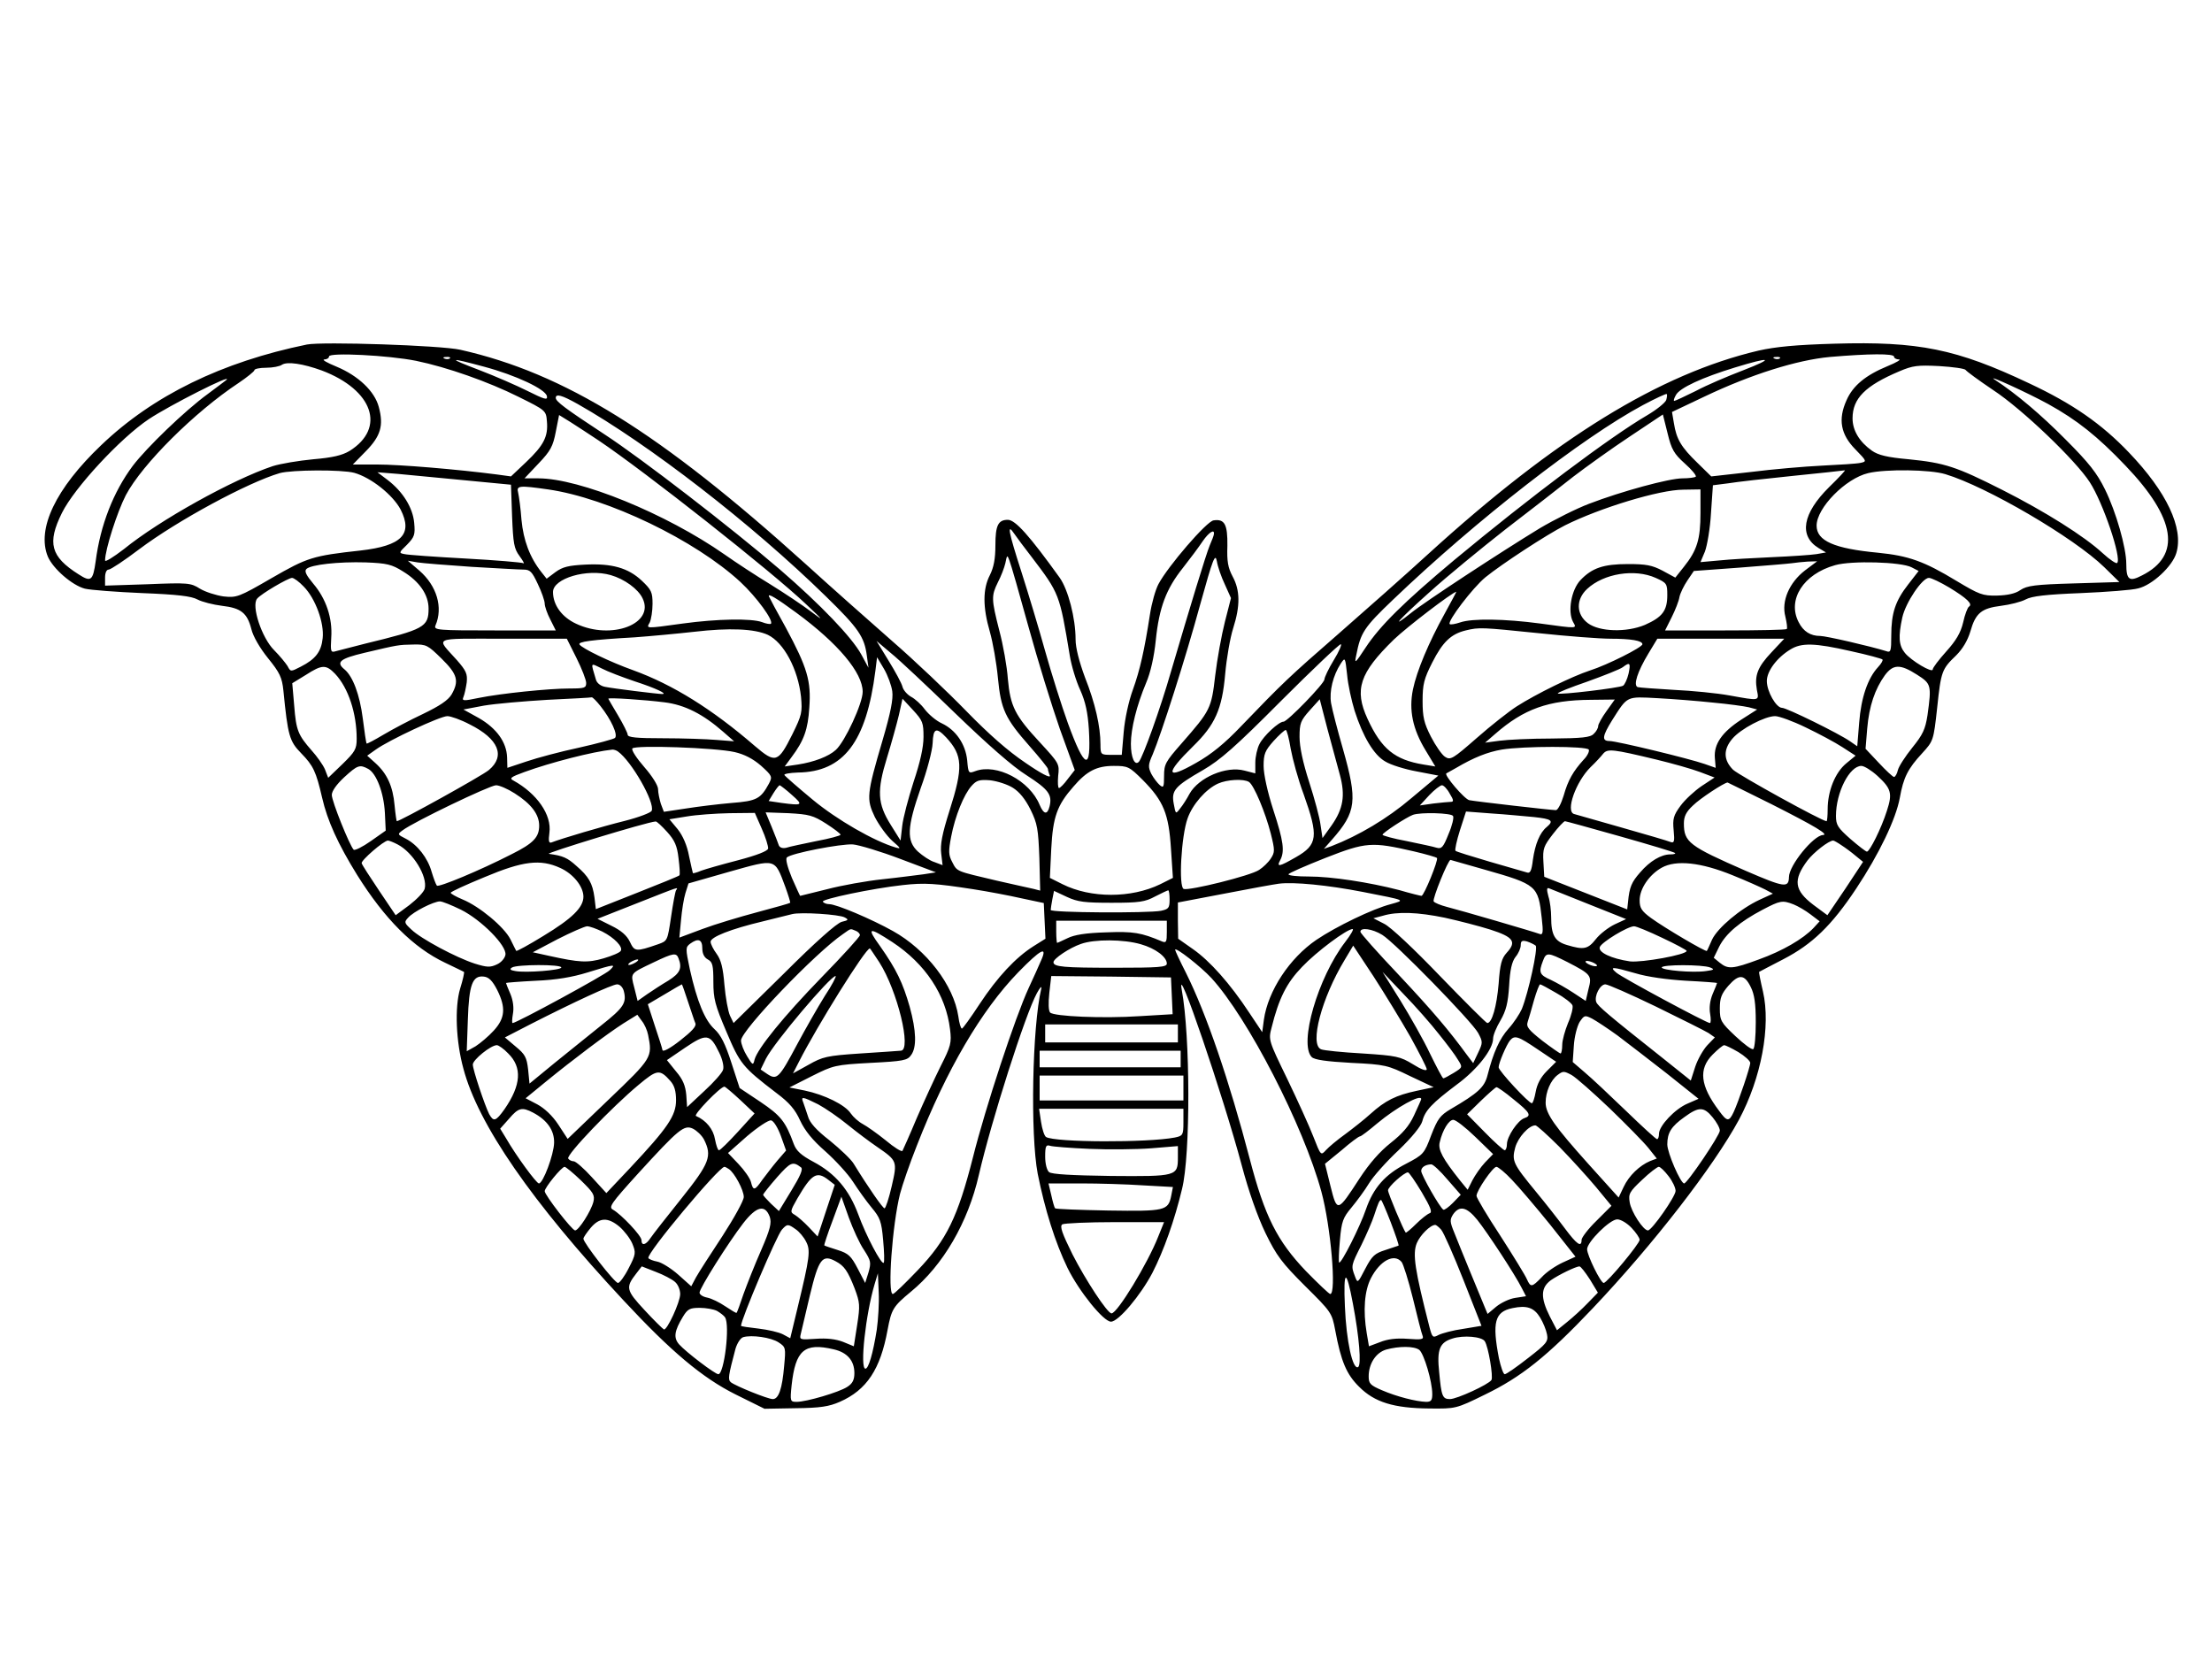 <?xml version="1.0" encoding="UTF-8" standalone="yes"?>
<svg version="1.0" xmlns="http://www.w3.org/2000/svg" width="600pt" height="450pt" viewBox="0 0 800 600" preserveAspectRatio="xMidYMid meet">
  <g transform="translate(0,600) scale(0.1,-0.1)" fill="#000000" stroke="none">
    <path d="M1110 4754 c-307 -63 -556 -184 -744 -364 -165 -157 -234 -303 -193
-403 19 -44 88 -104 134 -116 21 -5 114 -12 207 -16 127 -5 178 -11 200 -23
17 -9 57 -19 89 -23 69 -8 91 -26 106 -84 6 -26 31 -69 60 -105 43 -53 51 -70
56 -118 16 -163 22 -183 64 -226 44 -45 54 -66 76 -161 19 -83 57 -167 127
-280 99 -158 202 -262 318 -317 36 -17 66 -32 68 -33 2 -2 -4 -29 -14 -61 -20
-68 -15 -191 12 -289 53 -201 247 -482 579 -838 172 -185 285 -280 405 -340
l105 -52 112 2 c90 1 121 6 160 23 98 43 147 118 173 260 14 75 20 85 84 138
117 96 207 251 246 422 46 199 168 581 210 658 11 20 18 28 16 17 -33 -139
-40 -528 -13 -670 26 -130 63 -248 108 -341 42 -85 130 -194 157 -194 27 0
107 95 150 177 41 80 80 190 107 303 31 124 30 553 -1 720 -22 121 150 -384
217 -635 25 -94 57 -185 86 -245 40 -82 59 -107 143 -191 95 -94 97 -97 109
-160 21 -113 41 -160 87 -205 55 -55 124 -77 254 -78 95 -1 96 -1 200 50 132
64 225 138 390 312 220 232 438 514 529 682 81 151 116 339 87 464 -9 38 -15
70 -14 71 2 1 41 22 88 46 104 54 174 121 263 255 83 125 144 252 158 329 13
73 29 105 81 161 40 44 41 45 54 164 14 133 17 140 69 190 23 23 41 53 51 86
19 67 40 84 111 93 32 4 72 14 89 23 22 12 73 18 200 23 93 4 186 11 207 17
51 12 124 80 138 128 27 90 -35 221 -171 363 -99 104 -204 177 -362 251 -262
124 -399 152 -703 143 -139 -4 -213 -11 -275 -25 -357 -84 -733 -315 -1195
-736 -82 -75 -229 -205 -325 -289 -178 -155 -200 -176 -351 -333 -60 -63 -108
-102 -163 -133 -110 -63 -114 -41 -11 60 79 77 105 134 116 261 5 57 18 132
29 166 26 82 25 137 -2 187 -17 32 -21 55 -19 111 1 78 -10 98 -50 92 -25 -3
-165 -166 -199 -230 -11 -20 -25 -70 -31 -110 -20 -129 -36 -201 -62 -273 -15
-41 -29 -105 -33 -153 l-7 -82 -38 0 c-38 0 -39 1 -39 38 0 64 -19 149 -56
242 -21 57 -34 107 -34 137 0 78 -27 180 -57 223 -110 153 -161 210 -188 210
-35 0 -45 -20 -45 -92 0 -49 -6 -80 -20 -108 -26 -50 -26 -116 0 -205 11 -39
24 -113 29 -166 11 -115 26 -147 115 -248 36 -41 66 -78 66 -82 0 -4 3 -15 7
-24 3 -11 -33 8 -88 46 -64 43 -132 103 -214 187 -66 68 -187 183 -270 255
-82 72 -222 196 -310 276 -528 477 -873 691 -1250 776 -70 16 -499 30 -555 19z
m395 -59 c112 -23 262 -76 370 -130 99 -49 100 -50 103 -89 5 -55 -12 -87 -75
-147 l-55 -52 -51 7 c-146 19 -352 36 -432 36 l-89 0 47 48 c54 55 65 93 47
160 -15 57 -74 113 -153 146 -34 14 -54 25 -44 26 9 0 17 5 17 11 0 15 216 4
315 -16z m5345 15 c0 -5 8 -10 18 -10 9 0 -9 -11 -41 -24 -80 -33 -126 -71
-149 -124 -31 -69 -21 -123 32 -177 42 -43 42 -44 19 -49 -13 -3 -76 -7 -139
-10 -63 -3 -179 -13 -258 -23 l-143 -16 -50 49 c-59 57 -76 86 -85 143 l-7 41
118 56 c168 80 334 132 453 143 141 12 232 13 232 1z m-5223 -6 c-3 -3 -12 -4
-19 -1 -8 3 -5 6 6 6 11 1 17 -2 13 -5z m4810 0 c-3 -3 -12 -4 -19 -1 -8 3 -5
6 6 6 11 1 17 -2 13 -5z m-4687 -30 c116 -31 224 -82 228 -107 3 -15 -8 -12
-70 19 -40 20 -118 54 -173 75 -118 45 -115 48 15 13z m4555 -13 c-55 -21
-133 -54 -172 -75 -40 -20 -75 -36 -78 -36 -3 0 -1 9 6 21 13 26 96 64 214
100 130 40 146 35 30 -10z m-5141 -1 c185 -70 233 -208 100 -291 -27 -16 -61
-24 -131 -30 -53 -5 -119 -16 -147 -25 -144 -48 -409 -195 -538 -300 -38 -29
-68 -48 -68 -41 0 39 44 176 75 236 59 112 249 301 408 406 31 21 57 42 57 46
0 5 19 9 43 9 23 0 49 5 57 11 19 12 75 4 144 -21z m5945 2 c3 -5 48 -38 100
-73 105 -69 298 -254 349 -333 48 -74 116 -275 99 -292 -3 -4 -27 12 -52 35
-67 62 -209 151 -363 229 -168 85 -209 98 -339 111 -78 7 -110 15 -133 31 -45
32 -70 73 -70 117 0 72 46 118 169 170 49 21 67 23 145 19 49 -3 92 -9 95 -14z
m298 -123 c105 -58 179 -117 280 -223 183 -191 203 -325 60 -397 -46 -24 -57
-17 -57 42 0 58 -37 188 -77 269 -29 59 -58 96 -142 180 -90 91 -179 166 -257
217 -35 23 120 -48 193 -88z m-6588 87 c-2 -2 -33 -25 -69 -52 -81 -59 -220
-193 -270 -259 -70 -94 -117 -214 -134 -345 -10 -71 -17 -76 -62 -47 -101 64
-114 113 -60 222 45 91 212 271 314 339 75 50 306 167 281 142z m5207 -73 c-4
-10 -35 -35 -69 -55 -132 -77 -425 -297 -697 -523 -183 -153 -269 -238 -321
-317 -38 -58 -41 -60 -34 -28 16 82 27 100 134 202 300 287 683 585 903 703
45 24 84 42 86 40 2 -2 1 -12 -2 -22z m-3937 -14 c258 -146 629 -433 897 -695
119 -116 140 -147 149 -215 l6 -44 -26 48 c-34 62 -147 180 -294 307 -176 151
-501 402 -636 490 -140 92 -175 118 -175 131 0 16 22 10 79 -22z m76 -132
c167 -112 626 -474 750 -592 65 -61 66 -63 17 -26 -29 22 -95 66 -145 97 -51
31 -126 80 -167 109 -212 148 -524 275 -673 275 l-50 0 51 54 c43 45 52 62 62
114 l12 61 42 -26 c22 -14 68 -44 101 -66z m3928 -83 c26 -23 43 -44 40 -48
-4 -3 -25 -6 -48 -6 -48 0 -221 -47 -338 -92 -45 -17 -125 -57 -179 -89 -141
-86 -416 -266 -465 -306 -80 -64 -44 -24 69 77 61 55 184 156 272 225 89 68
199 154 246 191 47 36 139 102 204 145 l120 80 17 -68 c14 -58 23 -74 62 -109z
m-4812 -34 c61 -17 140 -80 168 -133 45 -89 4 -131 -145 -148 -173 -19 -192
-25 -322 -100 -119 -69 -126 -71 -174 -66 -27 4 -65 16 -85 28 -33 21 -43 22
-189 16 l-154 -5 0 29 c0 17 5 29 13 29 7 0 57 33 111 74 137 103 392 241 508
275 44 12 224 13 269 1z m5334 -52 c-96 -95 -110 -176 -38 -220 l27 -16 -34
-6 c-19 -3 -91 -8 -160 -11 -69 -3 -155 -8 -193 -12 l-67 -6 16 38 c8 21 19
84 22 139 l7 101 55 7 c30 5 136 17 235 27 99 10 183 19 187 20 4 1 -22 -27
-57 -61z m421 47 c149 -45 464 -229 574 -336 l55 -54 -165 -5 c-140 -4 -169
-8 -193 -24 -18 -13 -47 -19 -85 -20 -52 -1 -64 4 -146 53 -117 71 -173 91
-284 102 -159 15 -222 43 -222 98 0 64 105 171 187 190 63 15 224 13 279 -4z
m-5355 -22 l167 -16 4 -114 c4 -99 7 -117 27 -144 13 -18 19 -29 14 -26 -5 3
-99 11 -209 17 -109 6 -209 13 -221 16 -21 4 -21 5 9 34 27 28 30 36 26 79 -5
55 -41 113 -96 155 l-37 28 75 -6 c41 -4 150 -14 241 -23z m301 -33 c216 -31
533 -184 696 -335 58 -54 121 -140 110 -151 -3 -2 -17 0 -32 6 -38 14 -162 12
-286 -5 -138 -19 -133 -19 -120 4 5 11 10 41 10 67 0 42 -4 51 -39 84 -49 46
-108 63 -205 58 -59 -3 -81 -8 -107 -27 l-32 -24 -19 24 c-42 53 -65 115 -72
189 -3 41 -9 85 -12 98 -7 26 3 27 108 12z m4168 -85 c0 -95 -12 -135 -60
-195 l-31 -39 -46 25 c-38 20 -60 24 -125 24 -89 0 -130 -14 -172 -58 -33 -35
-47 -113 -27 -151 14 -25 20 -25 -119 -6 -127 17 -246 19 -289 4 -18 -6 -35
-9 -38 -6 -9 10 83 131 129 169 59 48 221 154 288 188 126 63 342 129 428 129
l62 1 0 -85z m-2420 -158 c102 -134 102 -135 139 -358 6 -37 23 -93 38 -125
19 -43 27 -81 31 -141 9 -154 -14 -148 -76 22 -22 61 -59 178 -82 260 -23 83
-62 212 -86 287 -47 146 -53 178 -26 138 9 -13 37 -51 62 -83z m660 80 c0 -3
-7 -22 -15 -40 -14 -34 -70 -218 -140 -456 -39 -136 -102 -310 -116 -326 -15
-16 -29 15 -29 65 0 55 21 139 55 220 16 37 29 95 35 154 12 119 38 187 98
262 26 33 58 76 72 97 22 32 44 46 40 24z m40 -181 l22 -49 -22 -86 c-12 -47
-28 -135 -35 -194 -14 -120 -17 -126 -122 -246 -58 -66 -63 -75 -63 -117 0
-41 -2 -45 -16 -33 -8 7 -22 25 -30 40 -12 25 -12 33 5 71 31 74 118 345 172
543 46 166 54 186 60 155 3 -19 16 -57 29 -84z m-710 -154 c33 -120 84 -285
113 -368 l54 -149 -25 -32 c-13 -18 -28 -33 -32 -33 -4 0 -5 20 -3 44 5 43 4
45 -66 121 -90 97 -107 130 -116 230 -3 44 -17 123 -31 175 -29 114 -29 125
-5 174 11 21 23 52 27 69 6 31 7 31 15 9 5 -12 36 -120 69 -240z m-2262 201
c59 -36 92 -84 92 -134 0 -67 -16 -75 -230 -127 -47 -12 -94 -24 -105 -27 -19
-6 -20 -2 -17 49 5 71 -19 141 -65 195 -25 30 -33 45 -25 53 16 16 117 27 215
24 76 -3 94 -7 135 -33z m247 17 c88 -5 172 -10 188 -10 24 0 31 -7 52 -52 14
-29 25 -61 25 -71 0 -10 9 -36 20 -57 l20 -40 -221 0 c-207 0 -221 1 -214 18
28 65 5 143 -58 198 l-42 36 35 -6 c19 -3 107 -10 195 -16z m4823 -13 c-57
-44 -86 -111 -71 -167 5 -22 8 -42 5 -45 -3 -3 -103 -5 -223 -5 l-217 0 24 48
c13 26 26 59 28 73 3 14 16 41 29 60 l23 34 164 12 c90 7 176 14 190 16 14 2
40 5 58 6 l34 1 -44 -33z m386 11 l25 -13 -38 -49 c-46 -59 -61 -103 -61 -185
0 -56 -2 -62 -18 -56 -58 18 -218 55 -239 55 -35 0 -61 16 -78 50 -42 81 17
174 132 206 59 17 240 12 277 -8z m-4705 -28 c49 -14 99 -50 115 -84 45 -92
-112 -152 -240 -92 -52 24 -84 68 -84 115 0 49 123 86 209 61z m3779 -10 c40
-18 42 -21 42 -62 0 -57 -18 -80 -81 -108 -67 -28 -164 -25 -206 6 -43 32 -44
86 -3 124 60 56 172 74 248 40z m-4889 -32 c42 -43 74 -131 68 -186 -5 -49
-26 -76 -79 -103 -37 -19 -37 -19 -48 2 -7 11 -28 37 -49 58 -44 44 -83 160
-61 186 15 18 111 74 126 75 7 0 26 -14 43 -32z m5951 -3 c64 -39 86 -60 71
-69 -5 -3 -15 -29 -21 -57 -9 -38 -26 -66 -61 -105 -27 -30 -49 -59 -49 -65 0
-15 -79 32 -101 60 -22 27 -24 59 -9 128 12 54 72 143 96 143 9 0 42 -16 74
-35z m-1825 -94 c-58 -105 -101 -207 -115 -275 -15 -74 -1 -143 46 -220 l35
-58 -43 7 c-103 17 -152 56 -202 165 -49 106 -29 166 95 287 48 46 209 169
226 173 1 0 -18 -35 -42 -79z m-2345 3 c151 -111 240 -217 240 -286 0 -42 -64
-180 -97 -210 -26 -24 -79 -44 -137 -53 l-48 -7 25 34 c45 60 59 100 64 179 7
96 -7 144 -85 289 -32 57 -59 108 -61 113 -5 13 27 -6 99 -59z m-103 -80 c58
-28 109 -124 120 -224 5 -56 3 -66 -31 -135 -52 -104 -61 -107 -136 -43 -155
134 -297 222 -440 274 -84 30 -185 79 -194 93 -7 10 41 17 199 26 55 4 152 13
215 20 128 15 219 11 267 -11z m2788 6 c104 -11 221 -20 260 -20 74 0 115 -7
115 -20 0 -11 -127 -75 -190 -95 -64 -21 -193 -84 -265 -130 -28 -18 -93 -69
-144 -114 -87 -76 -95 -81 -115 -68 -11 7 -34 40 -51 73 -25 49 -30 71 -30
129 0 60 5 80 35 139 38 75 68 103 121 116 50 12 57 11 264 -10z m-3480 -90
c19 -38 35 -79 35 -90 0 -18 -6 -20 -59 -20 -77 0 -250 -18 -329 -34 -57 -12
-62 -11 -56 3 4 9 9 33 12 53 3 31 -2 42 -35 80 -77 86 -95 78 166 78 l231 0
35 -70z m4322 21 c-51 -54 -62 -84 -53 -136 8 -41 12 -40 -100 -20 -44 8 -134
17 -200 20 -65 4 -124 8 -131 10 -17 6 -1 56 39 122 l32 53 229 0 230 0 -46
-49z m-2952 -221 c116 -112 208 -193 258 -224 79 -51 93 -70 83 -112 -8 -32
-21 -30 -36 5 -36 88 -156 151 -233 122 -24 -9 -25 -8 -29 39 -6 59 -41 110
-92 134 -20 9 -47 32 -61 50 -13 18 -36 39 -50 46 -14 8 -28 24 -31 36 -3 13
-26 55 -50 94 l-44 72 52 -44 c29 -23 134 -122 233 -218z m-1858 198 c58 -57
64 -81 36 -130 -13 -21 -43 -41 -103 -70 -47 -22 -111 -56 -143 -75 -32 -19
-60 -34 -61 -32 -2 2 -8 43 -14 91 -11 86 -36 152 -66 177 -32 26 -17 39 72
60 123 29 122 29 177 30 47 1 52 -2 102 -51z m3227 -5 c-19 -31 -34 -63 -34
-70 0 -15 -134 -153 -148 -153 -17 0 -72 -51 -87 -81 -8 -15 -15 -46 -15 -67
l0 -39 -39 10 c-66 18 -166 -25 -199 -84 -9 -17 -24 -41 -34 -53 -16 -21 -16
-21 -23 17 -9 48 3 63 106 122 62 36 117 84 282 250 113 113 210 205 216 205
5 0 -6 -26 -25 -57z m1870 32 c60 -13 111 -27 114 -30 3 -3 -4 -15 -16 -28
-37 -40 -61 -110 -68 -200 l-7 -86 -26 18 c-40 28 -229 121 -246 121 -21 0
-55 59 -55 97 0 36 37 85 85 114 40 25 88 24 219 -6z m-3467 -145 c4 -28 -6
-78 -35 -177 -58 -197 -59 -213 -28 -278 15 -29 43 -68 63 -86 31 -27 33 -30
12 -24 -78 23 -212 100 -300 173 -53 44 -99 84 -102 89 -3 4 19 8 48 9 166 2
248 110 281 368 l6 49 25 -42 c14 -24 27 -60 30 -81z m1672 -70 c30 -94 70
-161 111 -184 19 -12 70 -28 114 -36 l78 -15 -98 -82 c-87 -74 -190 -135 -288
-173 l-28 -10 29 33 c89 101 93 141 40 328 -20 69 -39 143 -43 166 -7 43 7
100 35 143 16 24 16 23 23 -40 3 -36 16 -94 27 -130z m-2604 106 c77 -25 121
-46 100 -46 -17 0 -178 20 -207 26 -16 3 -30 14 -33 27 -19 64 -21 60 22 39
21 -11 74 -31 118 -46z m3595 28 c-5 -21 -14 -40 -20 -44 -13 -8 -230 -34
-236 -28 -2 3 46 22 107 43 61 22 119 45 128 52 26 20 29 15 21 -23z m-4678
-1 c48 -51 78 -143 78 -235 0 -37 -6 -47 -51 -91 l-52 -50 -12 31 c-7 16 -29
47 -48 68 -49 56 -56 72 -63 162 l-7 81 49 30 c59 38 73 38 106 4z m5721 -3
c52 -33 53 -38 38 -147 -8 -51 -17 -70 -55 -117 -25 -31 -49 -68 -52 -81 -3
-14 -10 -25 -14 -25 -4 0 -29 23 -55 51 l-48 51 6 73 c7 82 28 143 64 193 30
40 55 41 116 2z m-4761 -114 c38 -48 64 -104 52 -115 -5 -4 -63 -20 -130 -35
-66 -14 -152 -37 -190 -50 l-69 -23 -1 38 c-2 55 -38 105 -102 142 l-56 31 74
14 c41 7 145 16 230 21 85 4 157 8 160 9 3 1 17 -13 32 -32z m231 14 c74 -9
140 -43 213 -107 l39 -34 -64 5 c-35 3 -122 6 -192 6 -97 0 -129 3 -129 13 0
6 -16 38 -35 70 -19 32 -35 59 -35 60 0 5 133 -4 203 -13z m3792 -1 c55 -5
113 -13 130 -17 l30 -8 -58 -37 c-69 -45 -99 -88 -95 -138 l3 -36 -40 14 c-54
19 -318 83 -344 83 -29 0 -26 18 10 76 56 88 50 85 163 79 56 -3 146 -10 201
-16z m-2855 -124 c0 -38 -12 -91 -36 -163 -19 -59 -38 -131 -41 -159 l-6 -53
-35 56 c-49 78 -51 124 -14 244 16 52 35 121 43 154 l13 59 38 -41 c35 -38 38
-46 38 -97z m1506 -138 c20 -74 12 -122 -30 -182 l-33 -46 -7 47 c-3 26 -22
96 -41 155 -23 71 -35 128 -35 164 0 49 4 59 36 95 l37 41 28 -108 c16 -59 36
-134 45 -166z m964 231 c-16 -22 -30 -47 -30 -54 0 -7 -7 -20 -16 -28 -12 -13
-42 -16 -152 -17 -75 0 -160 -4 -189 -8 l-52 -7 37 32 c103 90 192 122 345
123 l87 1 -30 -42z m-4111 -48 c104 -52 130 -114 69 -165 -25 -21 -321 -185
-333 -185 -1 0 -5 26 -8 58 -6 68 -27 114 -69 152 l-30 27 31 22 c47 34 233
121 259 121 12 0 49 -13 81 -30z m4832 -11 c46 -22 106 -54 132 -71 l48 -31
-34 -28 c-40 -33 -67 -100 -67 -166 0 -24 -2 -43 -4 -43 -16 0 -315 165 -338
186 -35 35 -36 73 -3 112 30 36 118 82 155 82 14 0 64 -18 111 -41z m-3109
-36 c60 -65 62 -108 12 -265 -27 -85 -34 -123 -30 -155 l5 -42 -29 11 c-17 5
-43 23 -60 38 -42 39 -40 87 10 230 23 63 42 136 43 162 2 55 13 59 49 21z
m1246 -41 c7 -38 27 -112 47 -165 54 -152 51 -182 -28 -227 -61 -35 -71 -37
-57 -11 17 32 12 69 -25 182 -21 65 -35 129 -35 159 0 43 5 55 36 90 20 22 40
40 44 40 4 0 12 -31 18 -68z m-2011 -12 c35 -8 66 -24 95 -49 41 -37 42 -40
29 -65 -30 -55 -44 -63 -135 -70 -47 -4 -121 -13 -165 -20 l-80 -12 -11 29
c-5 17 -10 40 -10 53 0 13 -21 47 -50 80 -27 31 -47 61 -43 67 8 13 301 3 370
-13z m3089 9 c3 -6 -5 -23 -19 -37 -37 -41 -56 -73 -72 -130 -9 -29 -21 -52
-28 -52 -16 0 -287 31 -313 36 -17 3 -93 92 -83 97 2 1 18 10 34 19 66 39 115
58 166 67 80 13 306 13 315 0z m-3511 -7 c49 -35 134 -184 122 -214 -2 -7 -47
-24 -98 -37 -81 -20 -226 -63 -265 -78 -9 -3 -11 6 -7 35 9 65 -45 142 -130
189 -16 8 -10 13 40 31 93 34 248 74 318 81 6 0 15 -3 20 -7z m3755 -29 c58
-14 129 -34 158 -45 l53 -20 -47 -31 c-25 -17 -60 -49 -76 -71 -26 -35 -29
-48 -25 -89 4 -41 2 -47 -12 -42 -9 4 -88 27 -176 52 -88 25 -166 47 -172 49
-32 9 6 117 60 170 18 17 38 39 45 48 16 19 34 17 192 -21z m-4658 -34 c29
-16 56 -85 60 -159 l3 -64 -54 -38 c-30 -21 -58 -35 -62 -31 -15 16 -79 175
-79 198 0 14 17 38 45 64 48 44 56 47 87 30z m2802 -41 c74 -75 93 -121 101
-248 l7 -105 -46 -23 c-105 -51 -251 -51 -353 0 l-46 23 5 105 c6 116 21 158
81 226 48 56 84 74 145 74 51 0 56 -2 106 -52z m2656 16 c50 -46 55 -63 34
-127 -20 -63 -62 -147 -72 -147 -4 0 -31 21 -60 46 -45 40 -52 50 -52 83 0 85
49 181 92 181 10 0 36 -16 58 -36z m-3127 -43 c24 -15 45 -41 64 -79 25 -51
28 -70 32 -175 l3 -118 -23 6 c-13 3 -73 16 -134 30 -148 35 -143 32 -161 67
-14 26 -14 40 -4 92 14 74 46 153 74 184 18 20 28 23 67 20 26 -3 63 -15 82
-27z m854 21 c18 -11 60 -112 79 -187 15 -60 15 -67 0 -90 -9 -14 -28 -32 -42
-41 -30 -21 -253 -76 -273 -69 -19 7 -9 191 14 255 18 51 66 106 110 126 33
15 93 18 112 6z m1891 -81 c156 -79 208 -110 185 -111 -34 -1 -123 -110 -123
-152 -1 -40 -16 -38 -155 22 -206 90 -225 104 -225 172 0 25 8 42 33 65 25 25
112 82 125 83 1 0 73 -36 160 -79z m-4547 40 c60 -38 89 -76 89 -117 0 -42
-21 -64 -99 -103 -117 -60 -265 -121 -271 -114 -4 5 -12 27 -19 50 -14 50 -51
98 -94 120 -30 15 -30 16 -11 30 39 30 316 163 338 163 12 0 42 -13 67 -29z
m1003 -6 c42 -37 39 -39 -37 -29 l-47 7 17 28 c10 16 20 29 23 29 3 -1 23 -16
44 -35z m2379 5 c15 -24 15 -30 4 -30 -8 0 -36 -3 -63 -6 l-49 -7 34 37 c19
20 40 36 46 36 6 0 19 -13 28 -30z m305 -85 c64 -7 73 -13 46 -36 -25 -20 -42
-62 -50 -118 -5 -42 -10 -51 -23 -46 -10 3 -70 20 -135 39 -64 19 -120 36
-122 39 -3 3 4 36 16 74 l22 68 92 -7 c50 -3 119 -10 154 -13z m-2793 -42 c14
-31 24 -64 23 -72 -2 -9 -40 -24 -108 -42 -58 -15 -118 -32 -134 -38 -16 -7
-30 -10 -30 -9 -1 2 -7 30 -14 62 -7 38 -22 73 -41 97 l-30 36 62 10 c34 6
104 11 155 12 l92 1 25 -57z m233 18 c28 -18 52 -36 52 -40 0 -3 -39 -14 -88
-23 -48 -10 -97 -20 -108 -24 -13 -3 -23 0 -27 8 -2 7 -14 37 -26 67 l-22 53
83 -3 c74 -4 89 -8 136 -38z m2267 28 c4 -5 -3 -35 -16 -65 -19 -48 -25 -55
-43 -50 -12 4 -60 14 -108 24 -49 9 -88 20 -88 23 0 7 86 63 110 72 27 10 139
7 145 -4z m-2842 -58 c27 -30 36 -50 41 -95 4 -32 6 -60 3 -62 -3 -3 -72 -31
-153 -63 l-149 -59 -5 42 c-7 52 -21 76 -65 114 -33 30 -49 37 -100 44 -15 2
354 115 386 117 4 1 22 -16 42 -38z m3447 -16 c106 -30 196 -57 198 -60 3 -3
-5 -5 -17 -5 -33 0 -74 -24 -109 -65 -31 -35 -39 -53 -44 -107 l-3 -27 -150
59 -150 59 -3 53 c-3 49 1 58 34 101 20 26 40 47 44 47 3 0 94 -25 200 -55z
m-4422 -29 c56 -29 109 -116 98 -160 -3 -12 -28 -38 -55 -59 l-50 -37 -60 89
c-33 49 -62 94 -63 99 -3 10 80 82 95 82 4 0 20 -6 35 -14z m5222 -3 c14 -9
37 -26 51 -38 l27 -22 -64 -97 -65 -96 -50 37 c-70 53 -75 90 -22 161 22 29
77 72 93 72 3 0 17 -8 30 -17z m-3405 -49 l130 -49 -45 -7 c-25 -3 -92 -12
-149 -18 -57 -6 -147 -22 -200 -36 -52 -13 -96 -24 -97 -24 -1 0 -14 29 -30
65 -16 39 -24 69 -18 74 15 15 196 50 239 47 22 -2 99 -25 170 -52z m1858 27
c43 -10 81 -21 84 -24 6 -7 -47 -137 -56 -137 -3 0 -40 9 -81 21 -108 28 -244
49 -327 49 -40 0 -73 3 -73 8 0 4 60 30 133 59 148 58 168 59 320 24z m-2273
-128 c11 -30 19 -57 18 -58 -2 -2 -55 -17 -119 -34 -64 -17 -154 -44 -199 -61
l-83 -31 6 63 c3 35 10 79 16 98 l11 35 147 42 c171 48 164 50 203 -54z m2529
62 c190 -54 194 -58 207 -176 6 -51 4 -61 -7 -57 -21 8 -288 86 -336 98 -23 6
-45 15 -48 20 -5 9 52 150 61 150 1 0 57 -16 123 -35z m-3343 6 c47 -21 84
-67 84 -104 0 -39 -41 -79 -145 -142 -52 -32 -96 -56 -98 -54 -1 2 -11 21 -21
42 -23 45 -112 119 -173 144 -24 10 -43 21 -43 24 0 4 55 29 123 57 138 58
201 66 273 33z m4239 -26 c50 -20 103 -44 119 -52 l28 -15 -48 -22 c-71 -33
-152 -102 -172 -144 -9 -20 -17 -39 -19 -41 -3 -5 -151 82 -202 119 -34 25
-41 36 -41 64 0 42 35 93 80 118 52 29 142 19 255 -27z m-2745 -51 c52 -8 131
-23 175 -33 l80 -17 3 -65 3 -64 -43 -27 c-65 -41 -131 -112 -195 -209 -32
-49 -61 -89 -64 -89 -4 0 -10 20 -13 44 -17 113 -115 241 -237 309 -77 43
-204 97 -230 97 -10 0 -20 4 -23 9 -6 9 179 48 289 60 79 9 119 6 255 -15z
m1410 -10 c158 -31 153 -29 100 -44 -66 -17 -198 -81 -269 -129 -97 -66 -175
-184 -190 -289 l-6 -45 -46 69 c-71 108 -144 189 -204 231 l-54 38 -1 65 0 66
168 32 c92 18 181 34 197 36 53 7 177 -5 305 -30z m-2485 6 c-3 -5 -11 -48
-18 -96 -13 -87 -13 -87 -47 -99 -81 -28 -85 -27 -102 9 -11 23 -32 41 -67 58
l-50 25 142 56 c160 63 150 60 142 47z m3303 -51 l133 -53 -41 -19 c-23 -11
-54 -35 -68 -53 -29 -37 -44 -40 -104 -22 -45 13 -58 36 -58 101 0 23 -4 57
-10 75 -7 26 -6 33 3 29 7 -3 72 -29 145 -58z m-1728 6 c100 0 121 3 158 23
23 12 45 22 47 22 3 0 5 -15 5 -34 0 -30 -4 -34 -31 -40 -48 -9 -399 -7 -399
3 0 5 3 22 6 39 l6 30 47 -22 c39 -18 64 -21 161 -21z m-2353 -25 c74 -37 166
-130 161 -163 -2 -12 -15 -28 -31 -35 -24 -11 -35 -11 -80 3 -68 22 -195 90
-229 123 -26 24 -27 27 -12 43 19 22 93 59 115 59 9 0 43 -14 76 -30z m4820
19 c15 -6 43 -22 61 -36 l33 -25 -22 -24 c-38 -40 -112 -83 -198 -114 -95 -35
-111 -36 -141 -12 l-22 18 20 41 c24 47 75 90 157 133 63 33 71 35 112 19z
m-3432 -47 c15 -8 14 -10 -11 -16 -18 -5 -94 -72 -209 -187 l-182 -179 -13 27
c-7 16 -16 65 -20 111 -5 61 -12 90 -28 112 -12 16 -22 36 -22 44 0 17 72 46
190 74 47 12 94 23 105 26 31 8 171 -1 190 -12z m2170 -1 c50 -11 124 -30 165
-43 84 -27 96 -44 59 -84 -18 -20 -24 -40 -29 -112 -7 -82 -24 -142 -41 -142
-4 0 -81 77 -171 170 -94 98 -179 178 -202 189 l-39 20 34 9 c53 16 127 13
224 -7z m-1005 -52 c0 -35 -2 -40 -17 -34 -76 32 -103 37 -203 33 -73 -2 -115
-9 -139 -21 -19 -9 -36 -17 -38 -17 -1 0 -3 18 -3 40 l0 40 200 0 200 0 0 -41z
m-2042 2 c45 -23 76 -56 67 -70 -3 -6 -31 -18 -62 -27 -58 -17 -88 -15 -197 9
l-59 13 89 47 c49 25 97 46 107 47 10 0 34 -9 55 -19z m3834 -23 c49 -23 88
-44 88 -47 0 -14 -162 -43 -205 -38 -68 10 -116 33 -109 52 7 18 101 75 124
75 8 0 54 -19 102 -42z m-2918 26 c9 -3 16 -11 16 -16 0 -6 -62 -74 -138 -152
-139 -143 -232 -258 -243 -298 -5 -22 -7 -21 -27 12 -12 19 -22 45 -22 57 0
36 270 318 369 385 30 21 25 20 45 12z m133 -41 c120 -79 194 -191 209 -316 6
-48 3 -60 -34 -133 -22 -44 -61 -129 -87 -189 -25 -60 -49 -113 -51 -117 -3
-5 -30 12 -61 38 -31 25 -68 51 -83 59 -15 8 -34 25 -43 38 -20 31 -95 68
-167 83 l-55 11 81 41 c78 39 84 41 213 48 118 6 133 9 146 28 21 28 19 88 -5
175 -25 87 -48 135 -107 219 -50 69 -42 71 44 15z m1638 0 c-99 -129 -168
-368 -121 -416 10 -10 53 -16 143 -21 123 -6 131 -8 213 -48 l85 -40 -61 -13
c-75 -16 -114 -35 -168 -84 -22 -20 -64 -53 -91 -73 -28 -20 -59 -46 -69 -57
-19 -21 -19 -21 -46 48 -15 39 -58 133 -95 210 -67 138 -68 140 -56 185 26
105 54 161 110 219 52 55 162 137 183 137 5 0 -7 -21 -27 -47z m134 26 c45
-27 325 -314 347 -355 17 -32 17 -35 0 -71 l-18 -38 -22 29 c-65 89 -125 160
-248 291 -76 80 -138 150 -138 155 0 17 43 11 79 -11z m-2459 -49 c0 -19 7
-33 20 -40 17 -9 20 -21 20 -81 0 -61 6 -84 47 -180 49 -116 58 -128 181 -222
47 -35 68 -60 86 -100 17 -36 44 -70 91 -111 37 -33 82 -82 100 -110 18 -28
48 -70 67 -93 31 -37 36 -50 42 -118 4 -43 5 -79 2 -82 -8 -8 -64 98 -92 175
-33 89 -83 148 -162 190 -45 24 -62 40 -71 64 -30 82 -47 103 -121 153 l-75
50 -30 92 c-22 68 -38 100 -61 121 -35 32 -63 100 -89 216 -16 76 -16 80 1 93
29 21 44 16 44 -17z m1586 15 c53 -15 94 -46 94 -70 0 -13 -30 -15 -189 -15
-184 0 -221 3 -221 20 0 13 58 52 99 66 49 18 156 17 217 -1z m1428 -5 c9 -9
-26 -169 -50 -229 -8 -18 -29 -50 -48 -71 -33 -37 -55 -86 -76 -168 -11 -44
-34 -65 -133 -123 -39 -23 -48 -36 -71 -95 -25 -67 -28 -70 -91 -103 -76 -39
-118 -87 -145 -165 -21 -62 -90 -199 -97 -192 -2 2 -1 38 3 81 6 68 11 81 42
118 19 23 48 62 63 87 15 25 63 79 107 120 49 47 81 87 86 105 10 39 35 65
124 132 74 54 132 128 132 167 0 12 12 41 27 66 20 35 27 63 31 125 3 57 10
87 23 104 11 13 19 32 19 43 0 15 5 18 23 13 12 -4 26 -11 31 -15z m-453 -330
c32 -58 59 -111 59 -117 0 -8 -20 -1 -50 18 -46 28 -59 31 -182 39 -73 4 -141
11 -150 15 -43 17 2 186 85 323 l31 52 74 -112 c40 -62 100 -160 133 -218z
m-1921 270 c66 -103 118 -319 78 -320 -7 -1 -73 -5 -146 -10 -122 -8 -137 -12
-188 -41 l-56 -31 22 43 c65 128 240 409 256 409 1 0 16 -23 34 -50z m1201
-57 c132 -144 333 -534 398 -773 34 -125 55 -370 32 -370 -4 0 -44 38 -88 83
-104 109 -149 198 -203 405 -74 283 -157 526 -231 674 -22 43 -39 80 -39 83 0
12 93 -61 131 -102z m-615 65 c-8 -18 -28 -64 -46 -102 -48 -104 -156 -431
-201 -611 -55 -216 -95 -299 -200 -409 -45 -47 -85 -86 -90 -86 -20 0 -2 250
26 362 8 31 35 110 61 175 107 274 233 489 367 627 81 83 106 96 83 44z
m-1312 6 c14 -36 5 -54 -36 -80 -24 -14 -59 -37 -78 -50 l-34 -24 -12 48 c-14
54 -17 50 71 92 71 34 81 35 89 14z m3214 -13 c87 -45 90 -49 77 -98 l-10 -43
-44 29 c-24 16 -61 37 -82 47 -41 18 -45 27 -29 68 12 33 18 32 88 -3z m-3368
-1 c-8 -5 -19 -10 -25 -10 -5 0 -3 5 5 10 8 5 20 10 25 10 6 0 3 -5 -5 -10z
m3475 -10 c3 -5 -4 -6 -15 -3 -11 3 -22 9 -25 13 -3 5 4 6 15 3 11 -3 22 -9
25 -13z m-3745 -9 c0 -10 -128 -20 -166 -13 -19 3 -22 7 -12 13 17 11 178 12
178 0z m175 -10 c-17 -17 -337 -191 -351 -191 -3 0 -2 15 1 33 4 21 1 48 -9
72 -9 20 -16 39 -16 40 0 1 48 5 108 8 74 3 132 13 187 30 100 31 104 31 80 8z
m3980 10 c17 -7 14 -9 -15 -13 -47 -7 -160 3 -160 13 0 11 147 11 175 0z
m-270 -21 c42 -13 116 -23 183 -27 61 -3 112 -7 112 -8 0 -1 -7 -20 -16 -40
-10 -24 -13 -51 -9 -72 3 -18 3 -33 -1 -33 -12 0 -317 164 -338 182 -27 23
-15 22 69 -2z m-711 -220 c29 -36 60 -77 69 -93 17 -27 17 -27 -15 -47 -18
-11 -35 -20 -38 -20 -3 0 -24 40 -48 89 -23 49 -72 135 -107 192 l-65 104 76
-80 c42 -43 100 -109 128 -145z m-3406 160 c32 -64 29 -102 -12 -147 -19 -21
-49 -46 -66 -57 l-32 -18 4 113 c4 129 17 162 58 157 18 -2 31 -15 48 -48z
m1185 -22 c-25 -40 -70 -119 -100 -175 -65 -122 -73 -130 -107 -108 l-25 17
19 39 c30 59 233 299 252 299 4 0 -13 -33 -39 -72z m1255 1 l3 -67 -118 -7
c-135 -9 -311 -1 -325 13 -6 6 -7 34 -3 71 l7 61 217 -2 216 -3 3 -66z m2094
31 c13 -26 18 -59 18 -127 0 -50 -4 -94 -9 -97 -5 -4 -34 18 -65 47 -52 49
-56 56 -56 100 0 38 6 53 31 82 38 43 58 42 81 -5z m-4076 -14 c11 -43 0 -60
-81 -124 -44 -35 -120 -97 -170 -137 l-90 -74 -5 51 c-5 44 -11 55 -45 83
l-39 33 95 49 c153 78 293 143 311 143 10 0 20 -10 24 -24z m232 -38 c12 -35
23 -70 27 -79 4 -11 -13 -29 -55 -62 -37 -29 -62 -42 -64 -35 -1 7 -14 47 -28
89 l-25 77 61 36 c33 20 61 36 62 36 1 0 11 -28 22 -62z m3140 31 c29 -16 56
-37 59 -45 3 -8 -4 -37 -16 -64 -11 -27 -21 -62 -21 -79 0 -17 -3 -31 -6 -31
-3 0 -33 21 -66 46 -49 39 -59 50 -53 68 4 11 14 47 23 79 9 31 19 57 22 57 3
0 29 -14 58 -31z m360 -49 c92 -45 178 -88 191 -96 l23 -16 -27 -28 c-15 -16
-35 -51 -44 -78 l-16 -50 -100 80 c-197 156 -236 189 -242 204 -8 22 14 64 33
64 9 0 91 -36 182 -80z m-3644 -103 c16 -81 15 -83 -143 -234 l-148 -142 -34
52 c-21 32 -50 59 -76 73 l-42 22 72 59 c99 81 224 175 282 212 l50 31 16 -22
c10 -12 20 -35 23 -51z m3506 -2 c36 -27 116 -89 179 -138 l114 -91 -39 -17
c-46 -19 -104 -81 -104 -109 0 -11 -3 -20 -7 -20 -4 0 -54 46 -113 103 -58 56
-125 119 -149 139 l-43 37 4 59 c2 33 12 71 21 86 17 25 19 25 45 12 15 -8 56
-35 92 -61z m-1590 8 l0 -33 -240 0 -240 0 0 33 0 32 240 0 240 0 0 -32z
m-1659 -70 c12 -24 18 -51 14 -62 -3 -11 -34 -46 -68 -77 l-62 -58 -3 44 c-3
33 -12 56 -37 85 l-33 41 66 45 c77 52 90 51 123 -18z m2960 12 l67 -45 -34
-34 c-22 -22 -35 -47 -40 -75 -4 -22 -10 -41 -14 -41 -11 0 -120 117 -120 130
0 15 28 81 41 97 17 20 29 16 100 -32z m-3723 -15 c51 -50 47 -114 -13 -201
-32 -45 -40 -47 -56 -18 -16 32 -59 160 -59 179 0 17 65 70 87 70 6 0 25 -13
41 -30z m4449 5 c23 -14 43 -32 43 -39 0 -15 -42 -139 -60 -178 -17 -36 -24
-35 -53 5 -68 90 -75 151 -23 203 19 19 37 34 42 34 4 0 27 -11 51 -25z
m-2017 -25 l0 -30 -255 0 -255 0 0 30 0 30 255 0 255 0 0 -30z m-1845 -80 c14
-16 20 -36 20 -69 0 -56 -30 -100 -167 -246 l-85 -90 -53 58 c-28 31 -58 57
-65 57 -8 0 -17 5 -20 10 -8 13 159 187 254 266 68 57 77 58 116 14z m3397
-99 c59 -57 122 -121 139 -142 l31 -39 -24 -9 c-38 -16 -77 -53 -96 -94 l-18
-38 -110 122 c-121 135 -154 181 -154 221 0 39 18 81 43 100 20 15 23 15 51 0
16 -9 78 -64 138 -121z m-1542 74 l0 -45 -260 0 -260 0 0 45 0 45 260 0 260 0
0 -45z m-1603 -43 l52 -49 -60 -66 c-34 -37 -64 -67 -69 -67 -4 0 -10 18 -14
39 -6 37 -32 69 -69 85 -10 4 88 106 103 106 3 0 29 -22 57 -48z m2797 2 c60
-48 66 -59 39 -68 -24 -8 -63 -67 -63 -94 0 -12 -4 -22 -8 -22 -4 0 -37 29
-72 65 l-64 65 49 48 c28 27 53 49 57 50 3 1 31 -18 62 -44z m-2515 -18 c26
-14 74 -47 107 -74 32 -26 80 -62 105 -79 74 -51 75 -52 54 -143 -10 -44 -22
-80 -26 -80 -6 0 -56 71 -112 162 -9 15 -48 52 -86 83 -49 38 -73 65 -79 88
-6 17 -13 40 -17 50 -9 22 -4 22 54 -7z m2181 19 c0 -2 -12 -29 -26 -59 -18
-39 -42 -66 -85 -100 -39 -31 -76 -73 -112 -128 -80 -123 -81 -124 -105 -28
l-20 81 60 49 c32 28 62 50 66 50 5 0 33 22 64 48 67 56 158 107 158 87z
m-3212 -49 c51 -27 77 -64 76 -109 -1 -43 -40 -147 -55 -147 -9 0 -83 101
-118 162 l-22 36 32 36 c34 40 47 43 87 22z m2352 -35 c0 -46 -2 -49 -31 -55
-98 -19 -434 -18 -466 2 -6 4 -14 28 -18 55 l-7 47 261 0 261 0 0 -49z m1914
18 c14 -17 26 -38 26 -48 0 -17 -118 -191 -129 -191 -13 0 -61 111 -61 141 0
42 14 65 62 99 52 38 70 38 102 -1z m-3370 -67 l19 -53 -32 -37 c-17 -20 -41
-52 -54 -69 -27 -39 -33 -41 -41 -8 -3 13 -24 43 -45 65 l-38 40 69 61 c39 33
78 59 87 57 9 -2 24 -26 35 -56z m2512 -4 l64 -62 -29 -30 c-16 -17 -36 -46
-46 -65 l-17 -34 -27 33 c-63 79 -81 112 -74 139 10 44 33 81 49 81 9 0 45
-28 80 -62z m-2790 -9 c30 -60 21 -85 -82 -214 -53 -66 -103 -130 -111 -142
-17 -26 -33 -30 -33 -8 0 16 -73 93 -103 110 -17 9 -7 23 90 130 148 162 167
178 199 163 14 -7 32 -24 40 -39z m3093 -26 c42 -43 102 -109 133 -146 l56
-68 -54 -54 c-30 -29 -54 -61 -54 -69 0 -29 -17 -17 -61 42 -23 31 -70 91
-104 132 -83 101 -88 111 -75 160 10 36 49 80 73 80 5 0 44 -35 86 -77z
m-1699 -8 c69 -3 169 -2 223 2 l97 8 0 -41 c0 -68 -4 -69 -243 -67 -140 2
-214 6 -223 14 -8 7 -14 30 -14 56 0 38 3 44 18 39 9 -3 73 -8 142 -11z
m-1043 -67 c8 -6 -2 -30 -35 -84 l-45 -74 -29 27 c-15 15 -28 29 -28 32 0 3
23 32 51 64 48 54 56 58 86 35z m2338 -44 l48 -55 -28 -29 c-16 -16 -31 -27
-35 -25 -13 8 -80 126 -80 140 0 13 14 23 36 24 6 1 33 -24 59 -55z m-3134 -3
c45 -44 51 -53 45 -78 -9 -34 -53 -103 -66 -103 -11 0 -110 128 -110 142 0 13
61 88 72 88 4 0 31 -22 59 -49z m535 41 c20 -13 54 -76 54 -101 0 -13 -35 -76
-77 -141 -43 -65 -86 -132 -96 -150 l-17 -32 -47 42 c-26 23 -60 44 -75 47
-16 3 -31 9 -33 13 -9 15 255 330 275 330 3 0 10 -4 16 -8z m2833 -40 c25 -26
87 -99 138 -162 l91 -115 -46 -21 c-26 -12 -60 -35 -76 -53 -36 -37 -40 -38
-54 -7 -6 14 -49 84 -96 157 -48 73 -86 137 -86 144 0 19 59 105 72 105 6 0
32 -21 57 -48z m565 15 c15 -19 26 -43 26 -54 0 -20 -86 -143 -100 -143 -17 0
-61 68 -66 102 -5 30 -1 38 45 81 27 26 55 47 60 47 6 0 21 -15 35 -33z m-892
-59 c33 -56 39 -73 28 -76 -8 -3 -30 -20 -49 -39 -18 -18 -35 -32 -37 -31 -8
9 -64 142 -64 153 0 13 58 65 72 65 4 0 26 -32 50 -72z m-2145 44 l22 -17 -31
-93 -31 -94 -32 34 c-17 18 -40 38 -50 44 -18 10 -18 13 9 60 52 89 70 100
113 66z m1137 -19 l108 -6 -6 -31 c-11 -55 -22 -57 -228 -54 -102 2 -189 5
-192 8 -3 3 -9 25 -14 48 l-10 42 118 0 c64 0 165 -3 224 -7z m-1009 -234 c25
-39 26 -45 16 -81 l-12 -38 -27 52 c-24 46 -34 55 -72 67 -25 8 -47 15 -49 17
-1 1 12 42 30 89 l32 87 27 -76 c15 -41 39 -94 55 -117z m1905 100 c17 -45 30
-82 28 -84 -2 -1 -23 -8 -48 -16 -38 -12 -48 -21 -72 -67 -28 -54 -28 -54 -38
-27 -14 37 -14 38 24 113 18 37 39 85 46 107 14 43 19 55 25 55 2 0 18 -37 35
-81z m-2246 20 c7 -22 2 -44 -31 -120 -23 -52 -51 -123 -64 -159 -12 -36 -23
-66 -25 -68 -1 -2 -19 9 -40 23 -22 15 -51 29 -66 32 -16 3 -28 11 -28 18 0
16 104 181 158 251 48 62 79 69 96 23z m2559 -11 c36 -45 136 -197 161 -247
l15 -29 -39 -6 c-21 -3 -52 -18 -69 -32 l-31 -26 -10 24 c-14 34 -89 215 -110
269 -17 41 -17 48 -4 68 23 32 49 26 87 -21z m-3102 -25 c17 -15 38 -42 46
-61 13 -32 13 -38 -13 -88 -15 -30 -33 -54 -39 -54 -12 0 -125 145 -125 160 0
5 12 22 26 39 32 38 62 40 105 4z m3660 -4 c16 -17 29 -36 29 -43 0 -14 -118
-156 -130 -156 -11 0 -60 100 -60 122 0 26 82 108 109 108 13 0 36 -14 52 -31z
m-1712 -31 c-38 -97 -148 -278 -169 -278 -15 0 -94 121 -141 213 -38 77 -47
102 -37 109 7 4 93 8 190 8 l178 0 -21 -52z m-1311 26 c12 -8 29 -28 37 -44
17 -32 14 -56 -31 -242 l-26 -108 -26 14 c-15 8 -55 17 -89 21 -35 4 -63 8
-63 10 0 23 129 327 148 348 19 21 22 21 50 1z m2334 -1 c9 -10 45 -92 81
-183 l65 -165 -66 -11 c-37 -5 -77 -16 -89 -22 -21 -11 -23 -10 -33 28 -53
207 -62 265 -46 304 12 29 49 66 67 66 3 0 13 -8 21 -17z m-2189 -115 c30 -16
43 -34 68 -98 19 -51 20 -61 9 -132 l-12 -77 -39 16 c-26 10 -59 14 -99 11
-57 -4 -59 -3 -54 17 3 12 18 75 33 140 32 133 45 150 94 123z m2046 -2 c6 -7
25 -67 41 -132 16 -66 31 -126 35 -135 5 -13 -3 -15 -54 -11 -41 3 -73 -1
-100 -12 l-40 -15 -8 47 c-14 83 -8 154 15 199 33 64 84 91 111 59z m-2628
-72 c11 -9 19 -29 19 -44 0 -29 -48 -133 -59 -128 -4 2 -36 33 -70 70 -67 72
-69 82 -30 132 l20 26 51 -20 c27 -10 59 -27 69 -36z m3309 9 l29 -48 -37 -38
c-20 -21 -54 -52 -74 -68 l-37 -30 -26 50 c-34 68 -33 104 4 131 29 20 89 49
103 50 5 0 21 -21 38 -47z m-2579 -182 c-14 -88 -30 -141 -41 -141 -21 0 1
198 33 305 l12 40 3 -69 c2 -38 -2 -99 -7 -135z m1722 94 c23 -121 31 -221 19
-229 -20 -12 -43 95 -48 219 -6 135 5 139 29 10z m677 -50 c11 -18 22 -45 25
-61 5 -26 -2 -34 -69 -86 -41 -32 -78 -58 -84 -58 -5 0 -14 26 -21 58 -25 130
-15 168 49 181 52 11 78 2 100 -34z m-2977 24 c12 -7 25 -17 29 -23 19 -28 -3
-206 -24 -206 -12 0 -117 80 -142 108 -21 24 -17 49 14 100 17 28 25 32 61 32
22 0 50 -5 62 -11z m223 -114 c26 -17 26 -20 20 -85 -7 -83 -20 -120 -41 -120
-18 0 -134 47 -152 61 -11 10 -9 23 17 121 6 20 18 39 28 42 31 9 101 -1 128
-19z m2554 4 c13 -20 31 -128 24 -140 -10 -16 -125 -69 -150 -69 -27 0 -31 10
-39 97 -9 83 2 108 48 122 40 13 107 7 117 -10z m-2355 -29 c49 -11 75 -41 75
-86 0 -25 -7 -38 -26 -50 -29 -19 -147 -54 -183 -54 -23 0 -24 2 -18 60 14
127 46 155 152 130z m2118 -2 c17 -14 47 -114 47 -160 0 -22 -4 -28 -22 -28
-36 1 -107 19 -160 42 -42 18 -48 24 -48 50 0 46 26 86 63 97 47 13 101 13
120 -1z"/>
  </g>
</svg>